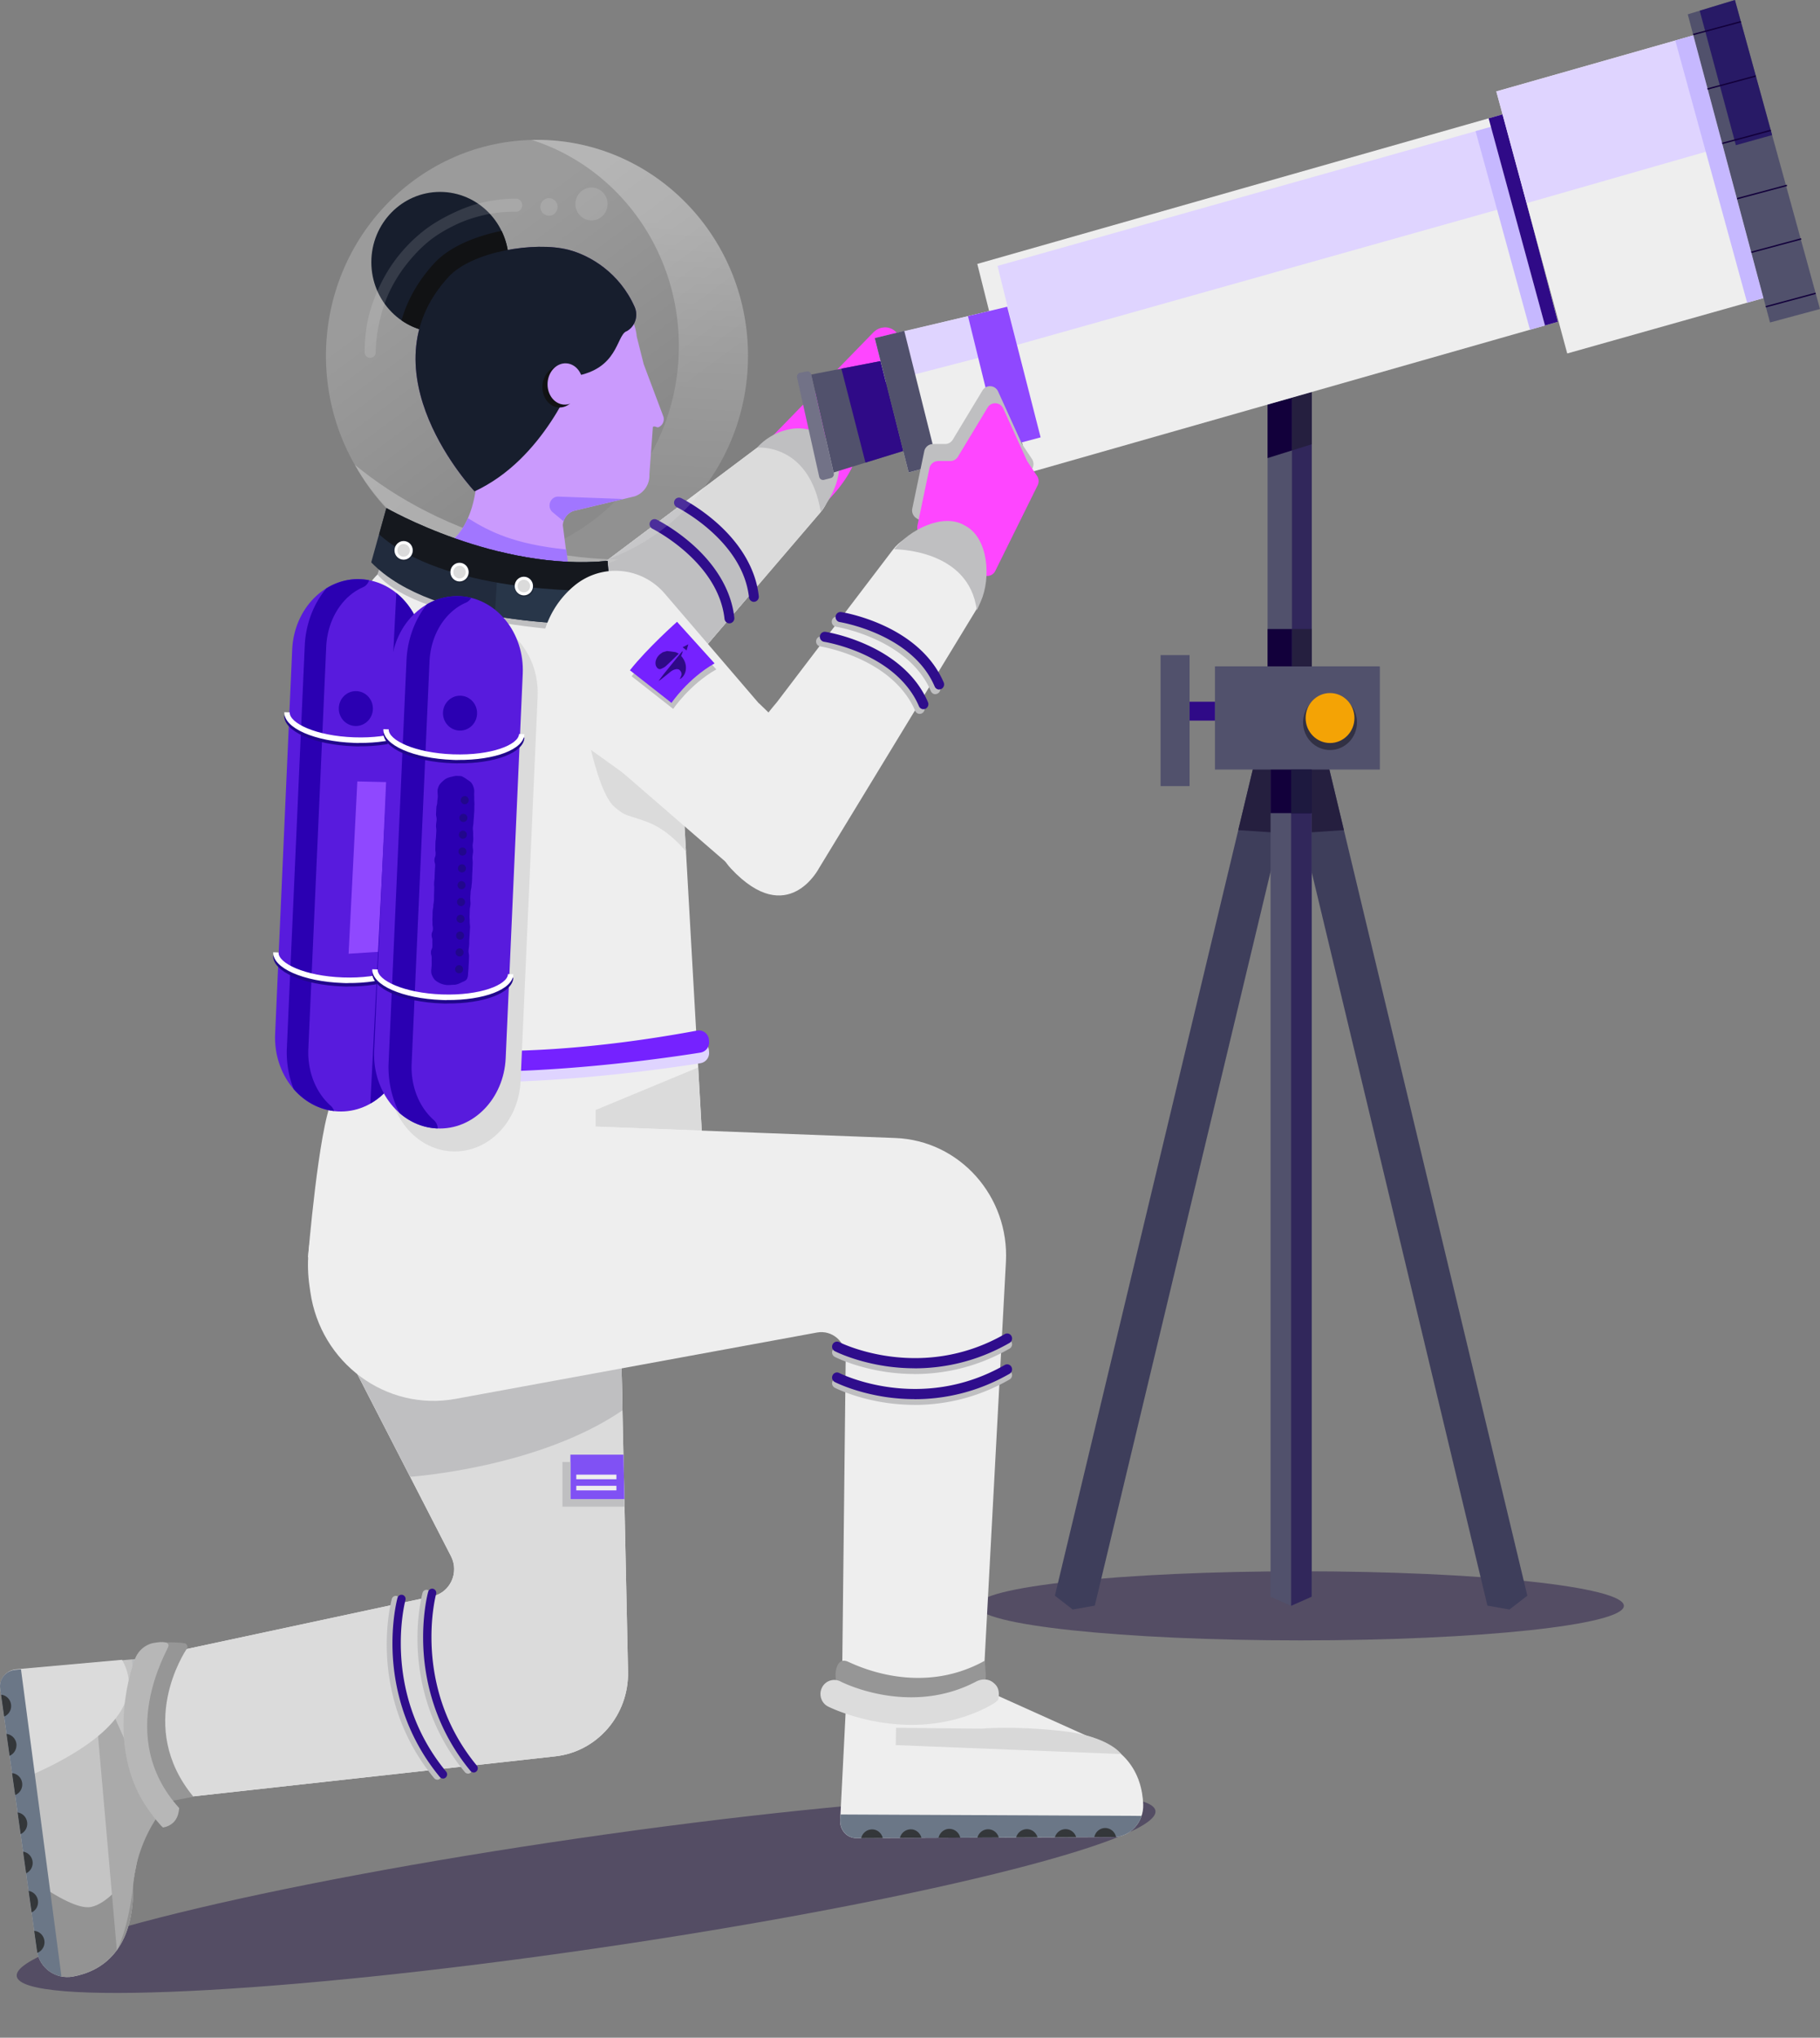 <svg xmlns="http://www.w3.org/2000/svg" width="252" height="282" fill="none">
  <rect width="100%" height="100%" fill="#808080" stroke="none"/>
  <path fill="#12003B" d="M2.319 273.489c-.586-4.218 34.234-12.762 77.772-19.083 43.539-6.321 79.308-8.027 79.893-3.809.586 4.218-34.234 12.762-77.772 19.083-43.539 6.322-79.308 8.027-79.893 3.809Z" opacity=".4"/>
  <path fill="#EEE" d="M85.35 202.964h-5.558v-.635h5.557v.635ZM94.708 112.986l2.844 50.233-54.904 10.787s1.472-17.913 3.342-21.738l3.955-68.31s.253-2.932 3.058-5.088l39.88 5.707 1.825 28.409Z"/>
  <path fill="#DBDBDB" d="m96.67 147.721-14.203 5.895v2.289l14.694.556-.49-8.74ZM81.83 103.783s1.404 6.264 3.19 7.831c1.785 1.568 1.816 1.043 4.798 2.219 2.981 1.176 5.166 4.029 5.166 4.029l-.276-4.868-12.877-9.211Z"/>
  <path fill="#DFD4FF" d="M46.641 144.375c4.967 1.497 21.033 5.056 49.876-.282.828-.157 1.602.462 1.648 1.317l.015.227a1.427 1.427 0 0 1-1.18 1.497c-6.431 1.027-36.04 5.331-51.233.149-.59-.204-.965-.799-.927-1.434v-.196c.061-.917.935-1.545 1.801-1.286v.008Z"/>
  <path fill="#7522FF" d="M46.641 142.908c4.967 1.497 21.033 5.056 49.876-.282.828-.157 1.602.462 1.648 1.317l.015.227a1.427 1.427 0 0 1-1.18 1.497c-6.431 1.027-36.04 5.331-51.233.149-.59-.203-.965-.799-.927-1.434v-.196c.061-.917.935-1.544 1.801-1.286v.008Z"/>
  <path fill="#EEE" d="m85.663 170.556 1.296 60.776c.13 5.989-4.247 11.085-10.072 11.728l-57.042 6.302-2.04-19.433 42.089-9.015c2.445-.525 3.717-3.292 2.552-5.55L44.894 181.24l40.77-10.677v-.007Z"/>
  <path fill="#DBDBDB" d="m85.663 170.556 1.296 60.776c.13 5.989-4.247 11.085-10.072 11.728l-57.042 6.302-2.04-19.433 42.089-9.015c2.445-.525 3.717-3.292 2.552-5.55L44.894 181.24l40.77-10.677v-.007Z"/>
  <path fill="#BFBFC1" d="m49.04 189.292 7.757 15.082s17.714-1.207 29.388-9.195l-.269-12.48-36.883 6.585.007.008Z"/>
  <path fill="#8051F4" d="M86.322 201.309H78.98v6.177h7.474l-.13-6.177Z"/>
  <path fill="#BFBFC1" d="M78.98 207.486v-5.158h-1.104v6.177h8.584l-.023-1.019H78.98Z"/>
  <path fill="#EEE" d="M85.35 204.711h-5.558v-.635h5.557v.635ZM85.35 206.255h-5.558v-.635h5.557v.635Z"/>
  <path fill="#BFBFC1" d="M64.807 245.451a.58.58 0 0 1-.437-.204c-4.936-5.974-6.262-12.394-6.515-16.729-.268-4.695.613-7.941.651-8.082a.57.57 0 0 1 .706-.4.587.587 0 0 1 .39.721c-.038.126-3.403 12.786 5.634 23.737.2.243.176.612-.069.823a.558.558 0 0 1-.368.142l.008-.008Z"/>
  <path fill="#BFBFC1" d="M60.553 246.289a.58.58 0 0 1-.437-.204c-4.936-5.974-6.262-12.394-6.515-16.729-.268-4.696.613-7.941.651-8.082a.57.57 0 0 1 .706-.4.587.587 0 0 1 .39.721c-.038.126-3.403 12.786 5.634 23.737.2.243.176.612-.069.823a.557.557 0 0 1-.368.141l.008-.007Z"/>
  <path fill="#2F0D8C" d="M65.589 245.293a.579.579 0 0 1-.437-.203c-4.937-5.974-6.263-12.394-6.516-16.729-.268-4.696.614-7.941.652-8.082a.57.57 0 0 1 .705-.4.587.587 0 0 1 .391.721c-.038.126-3.403 12.786 5.634 23.737.2.243.176.612-.07.823a.557.557 0 0 1-.367.141l.008-.008Z"/>
  <path fill="#2F0D8C" d="M61.343 246.132a.576.576 0 0 1-.437-.204c-4.937-5.973-6.263-12.393-6.516-16.728-.268-4.696.614-7.941.652-8.082a.57.57 0 0 1 .705-.4.587.587 0 0 1 .391.721c-.038.125-3.403 12.786 5.634 23.737.199.243.176.611-.07.823a.557.557 0 0 1-.367.141l.008-.008Z"/>
  <path fill="#C4C4C4" d="m20.872 229.403-18.803 1.686c-1.303.149-2.222 1.317-2.046 2.602l5.105 36.303c.33 2.36 2.598 3.975 4.974 3.544 3.817-.698 8.654-3.465 8.324-13.045l1.901-10.191 3.05-1.967-2.505-18.924v-.008Z"/>
  <path fill="#939393" d="m18.427 260.487.39-2.093c-1.885 2.539-4.484 5.487-6.6 5.55-2.061.062-5.725-2.289-8.553-4.367l1.464 10.411c.33 2.359 2.598 3.974 4.974 3.543 3.817-.698 8.654-3.465 8.325-13.044Z"/>
  <path fill="#AAA" d="m21.937 251.219-6.27-14.04-2.338.29 2.852 32.454s1.648-2.956 2.314-9.548c.545-5.347 3.434-9.149 3.434-9.149l.008-.007Z"/>
  <path fill="#6B7787" d="m18.265 229.638 2.607-.235 2.506 18.924-2.89.439-2.223-19.128Z" opacity=".13" style="mix-blend-mode:multiply"/>
  <path fill="#DBDBDB" d="m16.893 229.702-14.709 1.317a2.309 2.309 0 0 0-2.046 2.603l1.832 13.036c16.908-6.843 17.07-13.209 14.923-16.956Z"/>
  <path fill="#6B7787" d="m2.07 231.09.835-.078 5.603 42.511c-1.717-.337-3.127-1.709-3.38-3.527L.023 233.693c-.184-1.286.743-2.454 2.046-2.603Z"/>
  <path fill="#34373A" d="M.567 237.562c.567-.235.974-.8.974-1.466 0-.823-.614-1.497-1.396-1.568l.43 3.034H.567ZM2.284 241.529c0-.816-.605-1.482-1.38-1.568l.422 3.018c.56-.235.95-.8.95-1.458l.008.008ZM1.67 245.386l.43 3.033a1.57 1.57 0 0 0 .981-1.465c0-.824-.62-1.506-1.41-1.568ZM2.437 250.825l.422 2.995c.536-.243.912-.8.912-1.435 0-.799-.583-1.458-1.334-1.56ZM3.196 256.251l.422 2.995a1.57 1.57 0 0 0 .904-1.435c0-.792-.574-1.45-1.326-1.56ZM3.963 261.683l.421 2.979c.521-.251.882-.792.882-1.427 0-.784-.568-1.435-1.303-1.552ZM4.737 267.21l.39 2.775.047.267c.575-.228.989-.8.989-1.466 0-.831-.629-1.513-1.426-1.568v-.008Z"/>
  <path fill="#969696" d="M25.877 228.142c-.3.47-7.152 10.748.904 20.507l-4.292.831c-4.407-6.804-2.982-14.769-1.265-19.511.406-1.129.537-2.329 1.602-2.681.69-.008 1.978-.024 2.813.141 0 0 .514.282.245.713h-.007Z"/>
  <path fill="#B7B7B7" d="M23.325 227.805c-.077.572-7.49 12.511 1.486 22.412-.06.431-.107 2.273-2.207 2.689-.092.015-.544-.526-.544-.526-.552-.611-.89-1.073-1.341-1.693-5.113-6.922-3.84-16.117-2.047-21.056.46-1.262 1.571-2.171 2.89-2.304 0 0 1.885-.369 1.77.47l-.007.008Z"/>
  <path fill="#12003B" d="M180.08 227.014c-24.722 0-44.763-2.141-44.763-4.782s20.041-4.782 44.763-4.782c24.722 0 44.763 2.141 44.763 4.782s-20.041 4.782-44.763 4.782Z" opacity=".4"/>
  <path fill="#EEE" d="m62.868 155.161 61.105 2.328c8.899.337 15.797 8.074 15.307 17.167l-3.243 60.581h-19.469l.529-47.387c.023-2.172-1.885-3.826-3.978-3.442l-50.036 9.18c-9.59 1.756-18.695-4.939-20.113-14.792l-.115-.8c-1.778-12.331 7.826-23.29 20.005-22.828l.008-.007Z"/>
  <path fill="#BFBFC1" d="M126.625 190.147c-1.334 0-2.552-.102-3.626-.243-4.422-.604-7.297-2.062-7.412-2.125a.7.7 0 0 1-.298-.941.67.67 0 0 1 .919-.305c.108.055 11.168 5.605 22.911-1.113a.67.67 0 0 1 .927.266.704.704 0 0 1-.26.949c-4.776 2.736-9.413 3.519-13.161 3.519v-.007Z"/>
  <path fill="#BFBFC1" d="M126.625 194.419c-1.334 0-2.552-.102-3.626-.243-4.422-.604-7.297-2.062-7.412-2.124a.7.7 0 0 1-.298-.941.67.67 0 0 1 .919-.306c.108.055 11.168 5.605 22.911-1.113a.672.672 0 0 1 .927.267.703.703 0 0 1-.26.948c-4.776 2.736-9.413 3.52-13.161 3.52v-.008Z"/>
  <path fill="#2F0D8C" d="M126.625 189.356c-1.334 0-2.552-.102-3.626-.243-4.422-.604-7.297-2.062-7.412-2.125a.7.7 0 0 1-.298-.941.67.67 0 0 1 .919-.305c.108.055 11.168 5.605 22.911-1.113a.67.67 0 0 1 .927.266.704.704 0 0 1-.26.949c-4.776 2.736-9.413 3.519-13.161 3.519v-.007Z"/>
  <path fill="#2F0D8C" d="M126.625 193.627c-1.334 0-2.552-.102-3.626-.243-4.422-.604-7.297-2.062-7.412-2.124a.7.7 0 0 1-.298-.941.67.67 0 0 1 .919-.306c.108.055 11.168 5.605 22.911-1.113a.672.672 0 0 1 .927.267.703.703 0 0 1-.26.948c-4.776 2.736-9.413 3.52-13.161 3.52v-.008Z"/>
  <path fill="#EEE" d="m157.607 246.254-1.901-2.446a9.922 9.922 0 0 0-3.158-2.657l-14.495-6.522-4.89 1.544 1.832 7.706 22.619 2.375h-.007Z"/>
  <path fill="#EEE" d="m117.297 232.802-.966 19.159c-.038 1.332.966 2.422 2.223 2.414l35.642-.149c2.314-.008 4.185-2.069 4.093-4.515-.154-3.943-2.146-9.188-11.413-10.175l-10.977-.306-.046-6.35-18.564-.078h.008Z"/>
  <path fill="#D8D8D8" d="m135.907 239.23-11.842-.117-.039 2.391 31.212 1.238s-1.648-2.485-8.355-3.206c-6.707-.721-10.976-.306-10.976-.306Z"/>
  <path fill="#969696" d="m117.159 235.451.138-2.649 18.556.078.023 2.963-18.717-.392Z"/>
  <path fill="#6B7787" d="m116.331 251.96.046-.855 41.689.196c-.559 1.686-2.077 2.917-3.863 2.924l-35.642.149c-1.257 0-2.261-1.081-2.222-2.414h-.008Z"/>
  <path fill="#34373A" d="M122.233 254.369c-.146-.611-.636-1.097-1.28-1.184a1.54 1.54 0 0 0-1.709 1.2l2.989-.016ZM126.311 253.176a1.55 1.55 0 0 0-1.71 1.176l2.982-.016a1.568 1.568 0 0 0-1.28-1.168l.008.008ZM129.96 254.328l2.997-.016a1.554 1.554 0 0 0-1.288-1.199c-.797-.118-1.541.423-1.717 1.215h.008ZM135.332 254.305l2.959-.015a1.536 1.536 0 0 0-1.265-1.121c-.774-.11-1.487.384-1.694 1.136ZM140.698 254.281l2.959-.016a1.55 1.55 0 0 0-1.265-1.113c-.766-.11-1.487.384-1.694 1.129ZM146.063 254.257l2.944-.015a1.536 1.536 0 0 0-1.257-1.09c-.759-.11-1.472.376-1.687 1.105ZM151.521 254.234l2.744-.016c.092 0 .176 0 .26-.015a1.551 1.551 0 0 0-1.287-1.208c-.805-.117-1.549.432-1.717 1.231v.008Z"/>
  <path fill="#969696" d="M117.343 229.932c.766.306 9.796 5.025 19.017-.11.099 2.015.36 2.399-.276 3.434-.468.752-1.863 1.615-2.622 1.866-8.14 2.218-15.552-.69-17.391-1.513a4.83 4.83 0 0 1-.376-2.046s.115-2.242 1.648-1.631Z"/>
  <path fill="#DCDCDC" d="M138.222 235.231c.276-1.419-.199-2.006-.774-2.438-.667-.501-1.571-.462-2.3-.078-9.098 4.782-18.319.22-18.786-.024a1.89 1.89 0 0 0-2.553.863c-.475.956-.099 2.132.843 2.61.131.071 10.846 5.441 21.524.345.674-.321.827-.415 1.502-.823 0 0 .337-.212.544-.462v.007Z"/>
  <path fill="#FE46FF" d="M122.378 45.326s-.061 0-.099.008c-.514.047-.997.305-1.357.674l-15.736 16.164s1.31 7.91 8.876 7.628c0 0 3.687-3.316 4.491-6.758l3.166-5.612a1.262 1.262 0 0 0-.1-1.623 1.191 1.191 0 0 0-1.732.015l-.49.526a14.493 14.493 0 0 1 2.989-5.15l1.755-1.937c1.395-1.528.276-4.092-1.763-3.95v.015Z"/>
  <path fill="#EEE" d="m96.394 91.005 17.254-20.154c1.985-2.415 1.732-6.005-.575-8.09l-1.027-.933a5.182 5.182 0 0 0-6.691-.259l-25.24 18.94 16.287 10.496h-.008Z"/>
  <path fill="#DBDBDB" d="m96.394 91.005 17.254-20.154c1.985-2.415 1.732-6.005-.575-8.09l-1.027-.933a5.182 5.182 0 0 0-6.691-.259l-25.24 18.94 16.287 10.496h-.008Z"/>
  <path fill="#BFBFC1" d="M104.834 61.944s7.205-.706 8.814 8.897l.307-.438c1.809-2.58 3.725-6.609.406-9.698l-.314-.25c-3.212-2.446-7.366-.643-9.213 1.489ZM94.348 69.814s8.155 3.465 9.611 12.347l-7.573 8.843L80.1 80.507 94.34 69.822l.008-.008Z"/>
  <path fill="#2F0D8C" d="M101.001 86.27a.699.699 0 0 1-.682-.62c-.866-7.902-9.896-12.433-9.988-12.48a.712.712 0 0 1-.321-.933.682.682 0 0 1 .912-.33c.1.048 2.475 1.232 4.997 3.474 3.373 3.01 5.366 6.506 5.757 10.104a.706.706 0 0 1-.606.776h-.077l.008.008ZM104.389 83.292a.699.699 0 0 1-.682-.62c-.866-7.901-9.896-12.432-9.988-12.48a.712.712 0 0 1-.322-.932.682.682 0 0 1 .912-.33c.1.047 2.476 1.231 4.998 3.473 3.372 3.01 5.365 6.507 5.756 10.105a.705.705 0 0 1-.605.776h-.077l.008.008Z"/>
  <path fill="url(#a)" d="M74.35 79.12c-16.137 0-29.218-13.379-29.218-29.883 0-16.504 13.081-29.883 29.218-29.883s29.219 13.38 29.219 29.883c0 16.504-13.082 29.883-29.219 29.883Z" opacity=".21"/>
  <path fill="url(#b)" d="M74.35 19.355c-.245 0-.483 0-.728.007 11.796 3.74 20.373 15.099 20.373 28.535 0 16.352-12.716 29.632-28.475 29.836a28.593 28.593 0 0 0 8.83 1.387c16.135 0 29.219-13.381 29.219-29.883 0-16.501-13.084-29.883-29.219-29.883Z" opacity=".3"/>
  <path fill="#CECECE" d="M71.353 75.436c-8.677-2.273-16.288-6.216-22.213-11.108 5.005 9.101 14.54 15.255 25.486 15.255 3.855 0 7.527-.76 10.9-2.148-4.577-.086-9.352-.737-14.173-1.999Z" opacity=".5"/>
  <path fill="#CA9AFD" d="m88.162 46.565.966 3.834 2.736 7.282a1.219 1.219 0 0 1-.636 1.42c-.291.14-.475-.197-.828-.032l-.483 6.561c.077 1.38-.766 2.642-2.061 3.065l-8.416 2.007a2.214 2.214 0 0 0-1.51 1.999l1.663 13.013s-12.57 2.932-19.362-5.715a2.78 2.78 0 0 1 .943-4.21c2.184-1.105 4.76-3.927 4.96-11.1 0 0-5.85-19.292 2.375-21.377 0 0 8.31-4.178 14.617-2.736 2.767.635 4.753 3.112 5.036 5.99Z"/>
  <path fill="#A176FF" d="M64.792 71.704c-.966 2.195-2.3 3.387-3.526 4.03-1.579.83-2.115 2.9-.996 4.303 6.798 8.584 19.323 5.668 19.323 5.668l-1.18-9.658c-7.282-.745-10.67-2.493-13.629-4.343h.008Z"/>
  <path fill="#603B95" d="M86.706 45.85c-1.388.713-4.178 1.497-10.133 2.5 0 0-1.257 15.263-10.87 19.645 0 0-15.666-16.564-3.602-29.663 3.258-3.543 11.942-4.939 16.564-3.77 3.058.776 7.12 3.206 9.206 7.91.56 1.261.053 2.774-1.158 3.393l-.007-.015Z"/>
  <path fill="#171E2D" d="M60.929 46.015c-5.254 0-9.513-4.355-9.513-9.728 0-5.373 4.26-9.728 9.513-9.728s9.512 4.355 9.512 9.728c0 5.373-4.259 9.728-9.512 9.728Z"/>
  <path fill="#111214" d="M60.308 45.992a9.332 9.332 0 0 1-4.714-1.662c.782-2.704 2.215-5.377 4.538-7.902 2.069-2.25 5.633-3.731 9.312-4.476a9.817 9.817 0 0 1 .981 4.962c-.344 5.362-4.867 9.423-10.11 9.078h-.007Z"/>
  <path fill="#171E2D" d="M86.706 45.85c-1.388.714-1.135 5.198-7.083 6.201 0 0-4.3 11.563-13.92 15.938 0 0-15.666-16.565-3.602-29.664 3.258-3.543 11.942-4.938 16.564-3.77 3.058.776 7.12 3.206 9.206 7.91.56 1.261.053 2.774-1.158 3.394l-.007-.008Z"/>
  <path fill="#A176FF" d="m77.332 68.725 8.975.33-6.868 1.638a2.17 2.17 0 0 0-1.402 1.45l-1.503-1.246c-.889-.737-.345-2.21.797-2.172Z"/>
  <path fill="#111214" d="M77.357 56.385c-1.343-.09-2.35-1.441-2.25-3.018.101-1.577 1.272-2.782 2.615-2.693 1.343.09 2.35 1.441 2.25 3.018-.101 1.577-1.272 2.782-2.615 2.693Z"/>
  <path fill="#CA9AFD" d="M78.07 55.994c-1.343-.09-2.35-1.44-2.25-3.018.102-1.577 1.272-2.782 2.615-2.692 1.344.09 2.351 1.44 2.25 3.017-.1 1.577-1.271 2.783-2.615 2.693Z"/>
  <path fill="#BFBFC1" d="m52.26 79.512 2.353-7.204s14.141 8.019 29.425 6.498l.292 7.541c.015.212 1.387 1.098 1.18 1.114-3.258.235-27.011-.745-33.243-7.95h-.007Z"/>
  <path fill="#212B3D" d="m51.401 77.819 2.093-7.51s15.337 8.826 30.613 7.314l.69 8.348c.016.212-.138.4-.352.4-3.105.102-24.367.431-33.051-8.552h.007Z"/>
  <path fill="#283649" d="M84.115 77.623c-5.212.517-10.432-.173-15.046-1.302-.177 2.728-.391 6.083-.568 8.929 7.382 1.293 14.288 1.176 15.959 1.121.207 0 .368-.188.353-.4l-.69-8.348h-.008Z"/>
  <path fill="#15181E" d="m53.501 70.316-1.011 3.63c8.86 7.98 28.145 7.91 31.97 7.808l-.337-4.132c-15.284 1.513-30.614-7.313-30.614-7.313l-.008.007Z"/>
  <path fill="#171E2D" d="M63.59 80.65c-.739-.049-1.298-.723-1.248-1.505.05-.782.69-1.376 1.43-1.326.739.05 1.297.723 1.247 1.505-.05.782-.69 1.376-1.429 1.326Z" opacity=".58" style="mix-blend-mode:multiply"/>
  <path fill="#fff" d="M63.627 80.469c-.699 0-1.265-.58-1.265-1.294 0-.714.566-1.293 1.265-1.293.698 0 1.265.579 1.265 1.293 0 .715-.567 1.294-1.265 1.294Z"/>
  <path fill="#DBDBDB" d="M63.627 80.053a.868.868 0 0 1-.859-.878c0-.485.385-.878.859-.878s.858.393.858.878a.868.868 0 0 1-.858.878Z"/>
  <path fill="#171E2D" d="M72.508 82.589c-.74-.05-1.298-.724-1.248-1.505.05-.782.69-1.376 1.429-1.327.74.05 1.298.724 1.248 1.505-.05.782-.69 1.376-1.43 1.327Z" opacity=".58" style="mix-blend-mode:multiply"/>
  <path fill="#fff" d="M72.533 82.397c-.698 0-1.265-.579-1.265-1.293s.567-1.293 1.265-1.293c.699 0 1.265.579 1.265 1.293s-.566 1.293-1.265 1.293Z"/>
  <path fill="#DBDBDB" d="M72.533 81.983a.868.868 0 0 1-.858-.879c0-.484.384-.877.858-.877s.859.393.859.877a.868.868 0 0 1-.859.879Z"/>
  <path fill="#171E2D" d="M82.066 83.1c-.739-.05-1.297-.724-1.248-1.506.05-.782.69-1.375 1.43-1.326.739.05 1.297.723 1.247 1.505-.05.782-.69 1.376-1.429 1.327Z" opacity=".58" style="mix-blend-mode:multiply"/>
  <path fill="#fff" d="M82.107 82.913c-.699 0-1.265-.579-1.265-1.293 0-.715.566-1.294 1.265-1.294.698 0 1.265.58 1.265 1.294 0 .714-.567 1.293-1.265 1.293Z"/>
  <path fill="#DBDBDB" d="M82.107 82.498a.868.868 0 0 1-.859-.878c0-.485.385-.878.859-.878s.858.393.858.878a.868.868 0 0 1-.858.878Z"/>
  <path fill="#171E2D" d="M55.85 77.648c-.74-.049-1.298-.723-1.248-1.505.05-.782.69-1.376 1.43-1.326.738.05 1.297.723 1.247 1.505-.05.782-.69 1.376-1.429 1.326Z" opacity=".58" style="mix-blend-mode:multiply"/>
  <path fill="#fff" d="M55.885 77.46c-.698 0-1.264-.58-1.264-1.293 0-.715.566-1.294 1.264-1.294.699 0 1.265.58 1.265 1.293 0 .715-.566 1.294-1.265 1.294Z"/>
  <path fill="#DBDBDB" d="M55.885 77.044a.868.868 0 0 1-.858-.878c0-.485.384-.878.858-.878s.859.393.859.878a.868.868 0 0 1-.859.878Z"/>
  <path fill="#581BDD" d="M46.748 153.809c5.029.275 9.313-4.092 9.559-9.744l2.36-53.172c.253-5.653-3.625-10.458-8.653-10.732-5.028-.275-9.313 4.092-9.558 9.744l-2.361 53.172c-.253 5.653 3.625 10.458 8.654 10.732Z"/>
  <path fill="#2B00B2" d="M50.014 80.16c-1.748-.094-3.396.377-4.822 1.262-1.763 2.101-2.859 4.9-2.997 7.941l-2.475 55.65a13.848 13.848 0 0 0 .935 5.692c1.44 1.669 3.395 2.79 5.595 3.049a1.529 1.529 0 0 0-.452-.721c-2.085-1.835-3.242-4.774-3.104-7.879l2.475-55.65c.169-3.73 2.17-6.969 5.098-8.238a1.5 1.5 0 0 0 .835-.965 8.43 8.43 0 0 0-1.088-.14Z"/>
  <path fill="#21078C" d="M49.676 103.293c-.222 0-.452 0-.682-.016-5.472-.196-9.703-2.062-9.635-4.249l.744.024c-.054 1.481 3.595 3.269 8.914 3.457 5.297.188 9.075-1.333 9.13-2.814l.743.023c-.07 2.093-4.07 3.614-9.221 3.567l.007.008Z"/>
  <path fill="#fff" d="M49.684 102.822c-.222 0-.452 0-.682-.016-5.473-.196-9.704-2.061-9.635-4.248l.744.023c-.054 1.482 3.595 3.269 8.914 3.457 5.297.188 9.075-1.332 9.129-2.814l.743.023c-.069 2.094-4.07 3.614-9.22 3.567l.007.008Z"/>
  <path fill="#21078C" d="M48.144 136.53c-.223 0-.453 0-.682-.016-5.473-.196-9.704-2.061-9.635-4.248l.743.023c-.053 1.482 3.595 3.269 8.914 3.457 5.297.188 9.076-1.332 9.13-2.814l.743.023c-.07 2.094-4.07 3.614-9.22 3.567l.007.008Z"/>
  <path fill="#fff" d="M48.144 136.053c-.223 0-.453 0-.682-.016-5.473-.196-9.704-2.062-9.635-4.249l.743.024c-.053 1.481 3.595 3.269 8.914 3.457 5.297.188 9.076-1.333 9.13-2.815l.743.024c-.07 2.093-4.07 3.614-9.22 3.567l.007.008Z"/>
  <path fill="#2B00B2" d="M49.27 100.472c-1.303 0-2.36-1.08-2.36-2.414s1.057-2.414 2.36-2.414c1.304 0 2.361 1.08 2.361 2.414 0 1.333-1.057 2.414-2.36 2.414Z"/>
  <path fill="#8F48FF" d="m56.836 131.438-8.57.548 1.211-23.846 8.31.203-.951 23.095Z"/>
  <path fill="#2B00B2" d="M54.873 82.066 51.28 152.72c2.843-1.607 4.86-4.836 5.028-8.662l2.36-53.173c.162-3.606-1.364-6.867-3.794-8.819Z"/>
  <path fill="#DBDBDB" d="M62.523 159.337c5.028.274 9.313-4.092 9.558-9.744l2.36-53.173c.254-5.652-3.625-10.458-8.653-10.732-5.028-.274-9.313 4.092-9.558 9.744l-2.36 53.173c-.254 5.652 3.625 10.457 8.653 10.732Z"/>
  <path fill="#581BDD" d="M60.46 156.162c5.03.274 9.314-4.092 9.559-9.744l2.36-53.173c.254-5.652-3.625-10.457-8.653-10.732-5.028-.274-9.313 4.092-9.558 9.744l-2.36 53.173c-.254 5.652 3.625 10.457 8.653 10.732Z"/>
  <path fill="#2B00B2" d="M63.718 82.513a8.315 8.315 0 0 0-4.599 1.113c-1.67 2.093-2.705 4.829-2.836 7.784l-2.475 55.658c-.108 2.477.429 4.884 1.494 6.945 1.426 1.255 3.204 2.039 5.151 2.148h.161a1.661 1.661 0 0 0-.552-1.16c-2.054-1.811-3.204-4.719-3.066-7.792l2.476-55.658c.161-3.692 2.139-6.89 5.028-8.145.33-.14.583-.384.751-.674a8.32 8.32 0 0 0-1.533-.235v.016Z"/>
  <path fill="#21078C" d="M63.397 105.646c-.223 0-.453 0-.683-.015-5.472-.196-9.703-2.062-9.634-4.249l.743.023c-.053 1.482 3.595 3.269 8.914 3.457 5.297.189 9.076-1.332 9.13-2.814l.743.024c-.07 2.093-4.07 3.614-9.221 3.566l.008.008Z"/>
  <path fill="#fff" d="M63.397 105.176c-.223 0-.453 0-.683-.016-5.472-.196-9.703-2.062-9.634-4.249l.743.024c-.053 1.481 3.595 3.269 8.914 3.457 5.297.188 9.076-1.333 9.13-2.815l.743.024c-.07 2.093-4.07 3.614-9.221 3.567l.008.008Z"/>
  <path fill="#21078C" d="M61.856 138.883c-.223 0-.453 0-.683-.016-5.472-.196-9.703-2.062-9.634-4.249l.743.024c-.053 1.481 3.595 3.269 8.914 3.457 5.297.188 9.076-1.333 9.13-2.815l.743.024c-.07 2.093-4.07 3.614-9.221 3.567l.008.008Z"/>
  <path fill="#fff" d="M61.863 138.404c-.222 0-.452 0-.682-.016-5.472-.196-9.703-2.061-9.634-4.248l.743.023c-.054 1.482 3.595 3.269 8.914 3.457 5.297.188 9.075-1.332 9.13-2.814l.743.023c-.07 2.094-4.07 3.614-9.221 3.567l.007.008Z"/>
  <path fill="#2B00B2" d="M59.71 134.157c-.008.275-.008.533.092.776s.23.486.422.682c.184.181.421.314.667.439.23.11.483.188.75.236.254.047.514.039.782.015.269-.023.522 0 .767-.063.26-.054.498-.18.713-.282.245-.117.529-.204.682-.392.153-.188.215-.486.222-.768.008-.266.054-.541.062-.807.007-.267.03-.541.046-.808.015-.266.015-.541.03-.807.016-.267-.084-.541-.069-.815.016-.275.07-.541.085-.808.015-.266.007-.541.023-.807.015-.267.046-.541.053-.808.008-.266.039-.541.046-.807.008-.267-.053-.541-.046-.815.008-.275-.03-.541-.015-.808.015-.266.015-.541.023-.807.008-.267.092-.533.1-.808.007-.274-.039-.541-.031-.807.007-.267.038-.541.046-.808.008-.266.107-.533.123-.807.015-.274.069-.533.076-.807.008-.275.008-.541.023-.808.015-.266.03-.541.038-.807.008-.267.023-.541.031-.808.008-.266-.046-.541-.038-.807.008-.267.084-.533.092-.808.008-.274-.07-.541-.061-.807.007-.267.076-.533.084-.807.007-.275-.023-.541-.016-.808.008-.266-.046-.541-.038-.807.008-.267.077-.533.084-.808.008-.274.054-.533.062-.807.007-.275.046-.533.053-.8.008-.266 0-.541.016-.807.015-.267-.03-.533-.023-.8.008-.266-.023-.533-.008-.799.016-.267.015-.502-.061-.745-.077-.243-.169-.486-.322-.682-.146-.188-.376-.322-.583-.463-.191-.133-.398-.29-.636-.384-.015 0-.023-.047-.046-.047-.245-.086-.513-.062-.751-.078s-.49.07-.728.117a2.787 2.787 0 0 0-.698.228c-.222.11-.406.274-.582.439-.176.164-.36.337-.468.564-.107.227-.191.455-.199.721-.015.4.046.4.03.8-.015.4-.06.4-.076.792-.015.392-.107.392-.123.791-.015.4-.023.4-.038.792s.092.4.077.8c-.016.4-.062.392-.077.792-.015.399.054.399.038.799-.015.4-.03.4-.046.8-.015.4-.061.4-.076.799-.016.4 0 .4-.016.8-.015.4.054.4.039.799-.016.4-.146.392-.161.792-.016.4.115.408.1.8-.016.392-.031.4-.047.799-.015.4-.023.4-.03.8-.008.4-.054.4-.07.8-.015.399.031.399.016.799s-.008.4-.023.792 0 .4-.015.792c-.016.392-.077.392-.092.791-.016.4-.077.4-.092.8-.016.4 0 .4-.023.8-.023.399.007.399 0 .799-.008.4.076.4.061.8s-.169.392-.176.792c-.008.399.115.407.1.807-.016.4.015.4 0 .8-.016.399-.177.392-.192.791-.015.4.107.408.1.808-.008.4 0 .4 0 .799 0 .4-.031.408-.047.808l-.015-.024Z"/>
  <path fill="#21078C" d="M64.347 111.299a.559.559 0 0 1-.551-.565c0-.311.247-.564.551-.564.305 0 .552.253.552.564a.559.559 0 0 1-.552.565ZM64.163 113.753a.559.559 0 0 1-.551-.565c0-.311.247-.564.551-.564.305 0 .552.253.552.564a.559.559 0 0 1-.552.565ZM64.095 116.081a.558.558 0 0 1-.552-.564c0-.312.247-.565.552-.565.304 0 .552.253.552.565a.558.558 0 0 1-.552.564ZM64.033 118.409a.558.558 0 0 1-.552-.564c0-.312.247-.565.552-.565.305 0 .552.253.552.565a.558.558 0 0 1-.552.564ZM63.964 120.737a.558.558 0 0 1-.552-.564c0-.312.247-.565.552-.565.305 0 .552.253.552.565a.558.558 0 0 1-.552.564ZM63.903 123.066a.558.558 0 0 1-.552-.564c0-.312.247-.564.552-.564.304 0 .552.252.552.564a.558.558 0 0 1-.552.564ZM63.834 125.394a.558.558 0 0 1-.552-.564c0-.312.247-.564.552-.564.305 0 .552.252.552.564a.558.558 0 0 1-.552.564ZM63.765 127.723a.559.559 0 0 1-.552-.565c0-.312.247-.564.552-.564.305 0 .552.252.552.564a.559.559 0 0 1-.552.565ZM63.703 130.042a.558.558 0 0 1-.551-.564c0-.312.247-.565.551-.565.305 0 .552.253.552.565a.558.558 0 0 1-.551.564ZM63.635 132.371a.558.558 0 0 1-.552-.564c0-.312.247-.565.552-.565.305 0 .551.253.551.565a.558.558 0 0 1-.551.564ZM63.566 134.699a.558.558 0 0 1-.552-.564c0-.312.247-.565.552-.565.305 0 .552.253.552.565a.558.558 0 0 1-.552.564Z"/>
  <path fill="#2B00B2" d="M63.696 101.108c-1.304 0-2.361-1.081-2.361-2.414 0-1.334 1.057-2.415 2.36-2.415 1.305 0 2.362 1.081 2.362 2.415 0 1.333-1.057 2.414-2.361 2.414Z"/>
  <path fill="#3E3E5B" d="m151.589 222.2-3.058.541-2.468-1.913 28.046-117.03 5.526 1.364L151.589 222.2Z"/>
  <path fill="#251F3F" d="m171.449 114.882 5.764.384 2.422-10.104-5.526-1.364-2.66 11.084Z"/>
  <path fill="#3E3E5B" d="m205.949 222.2 3.051.541 2.476-1.913-28.054-117.03-5.526 1.364L205.949 222.2Z"/>
  <path fill="#251F3F" d="m186.082 114.882-5.764.384-2.423-10.104 5.527-1.364 2.66 11.084Z"/>
  <path fill="#51516C" d="m181.613 220.97-2.844 1.262-2.844-1.262V106.511h5.688V220.97Z"/>
  <path fill="#31275B" d="M178.769 106.511v115.721l2.844-1.262V106.511h-2.844Z"/>
  <path fill="#51516C" d="M181.613 92.407h-6.102V55.963l6.102-1.694v38.138Z"/>
  <path fill="#12003B" d="m175.511 63.394 6.102-1.913V54.27l-6.102 1.694v7.431ZM175.511 87.054h6.102v5.354h-6.102v-5.354Z"/>
  <path fill="#51516C" d="M191.056 106.502h-22.834V92.219h22.834v14.283ZM164.712 108.793h-4.017V90.661h4.017v18.132Z"/>
  <path fill="#2F0A87" d="M168.222 99.723h-3.51v-2.61h3.51v2.61Z"/>
  <path fill="#323144" d="M184.158 103.797c-2.062 0-3.733-1.709-3.733-3.817 0-2.109 1.671-3.818 3.733-3.818 2.061 0 3.733 1.71 3.733 3.818s-1.672 3.817-3.733 3.817Z"/>
  <path fill="#F4A305" d="M184.158 102.826c-1.867 0-3.38-1.548-3.38-3.457 0-1.91 1.513-3.457 3.38-3.457s3.38 1.548 3.38 3.457c0 1.909-1.513 3.457-3.38 3.457Z"/>
  <path fill="#12003B" d="M175.925 106.511h5.688v6.02h-5.688v-6.02Z"/>
  <path fill="#1D193F" d="M178.769 106.511h2.844v6.02h-2.844v-6.02Z"/>
  <path fill="#31275B" d="M178.884 55.03v37.197h2.737V54.269l-2.737.76Z"/>
  <path fill="#251F3F" d="M178.892 87.054h2.729v5.174h-2.729v-5.174ZM181.621 61.481V54.27l-2.737.76v7.307l2.737-.855Z"/>
  <path fill="#EEE" d="m135.317 36.523 7.243 28.863 73.139-20.852-7.543-28.738-72.839 20.727ZM121.16 46.83l4.653 18.555 15.697-4.178-4.56-18.155-15.79 3.778Z"/>
  <path fill="#51516C" d="m112.314 51.833 9.628-1.866 3.127 12.44-9.65 2.98-3.105-13.554Z"/>
  <path fill="#727287" d="m110.781 51.59.905-.187a.532.532 0 0 1 .628.415l3.128 13.68a.553.553 0 0 1-.391.658l-.958.25a.54.54 0 0 1-.66-.407l-3.073-13.75a.556.556 0 0 1 .421-.666v.008Z"/>
  <path fill="#DFD4FF" d="m140.813 47.733 68.355-19.229-2.721-10.951-68.325 19.245 2.691 10.935Z"/>
  <path fill="#C6B8FF" d="m211.843 45.64-7.534-27.492 2.138-.595 7.473 27.491-2.077.596Z"/>
  <path fill="#2F0A87" d="m215.699 44.534-1.779.51-7.802-28.668 2.038-.58 7.543 28.738ZM116.499 51.017l3.335 13.005 5.235-1.615-3.127-12.44-5.443 1.05Z"/>
  <path fill="#EEE" d="m234.478 4.893-27.295 7.76 9.819 36.264 27.18-7.667-9.704-36.357Z"/>
  <path fill="#DFD4FF" d="m211.391 28.112 27.203-7.8-4.116-15.42-27.295 7.761 4.208 15.46Z"/>
  <path fill="#C6B8FF" d="m241.913 41.893-9.949-36.287 2.514-.713 9.704 36.357-2.269.643Z"/>
  <path fill="#51516C" d="m233.688 1.983 11.391 42.645L252 42.762 240.219 0l-6.531 1.983Z"/>
  <path fill="#281A66" d="m240.349 20.092 5.021-1.396L240.219 0l-4.875 1.482 5.005 18.61Z"/>
  <path fill="#DFD4FF" d="m122.647 52.852 18.211-4.72-1.441-5.644-18.303 4.296 1.533 6.068Z"/>
  <path stroke="#12003B" stroke-miterlimit="10" stroke-width=".189" d="m244.496 42.45 6.906-1.858M242.495 34.916l6.906-1.857M240.518 27.5l6.906-1.85M238.464 19.848l6.722-1.803M236.425 12.316l6.691-1.796M234.44 4.781l6.607-1.779"/>
  <path fill="#8F48FF" d="m139.456 42.45-5.427 1.3 4.492 18.258 5.564-1.482-4.629-18.077Z"/>
  <path fill="#51516C" d="m125.207 45.796 4.637 18.516-4.032 1.074-4.698-18.602 4.093-.988Z"/>
  <path fill="#EEE" d="M105.11 97.361a2.341 2.341 0 0 1-.192-.203L92.079 82.193c-3.227-3.802-8.83-4.28-12.624-1.082-6.086 5.135-6.147 14.643-.123 19.856l24.873 21.534c.544.471 1.226.73 1.939.706 1.579-.047 4.392-.925 7.435-5.589 4.76-7.306-1.287-13.335-1.287-13.335l-7.175-6.93-.007.008Z"/>
  <path fill="#BFBFC1" d="M93.98 86.88s-4.109 3.646-6.523 6.711l5.756 4.516s2.262-3.364 5.964-5.472L93.98 86.88Z"/>
  <path fill="#7522FF" d="M93.742 86.05s-4.108 3.645-6.523 6.71l5.757 4.515s2.26-3.363 5.963-5.471l-5.197-5.754Z"/>
  <path fill="#2F0A87" d="M92.338 90.093c.387.048.772.078 1.158.15.154.027.302.135.493.22-.112.108-.192.18-.264.255-.503.49-.998.981-1.52 1.454-.188.173-.435.295-.673.396-.276.11-.529-.06-.67-.34-.312-.635.124-1.46.648-1.783.089-.051.166-.116.25-.178.195-.055.381-.112.575-.167l.003-.007ZM91.199 94.212c.236-.312.465-.627.709-.936.741-.93 1.495-1.846 2.244-2.772.1-.123.206-.235.306-.357l.082.036c-.076.192-.154.39-.225.593 1.058 1.167.745 2.736-.203 3.217.077-.174.18-.346.237-.537.079-.265-.025-.51-.226-.708-.19-.184-.415-.167-.646-.11-.473.115-.784.46-1.137.737-.291.23-.578.47-.876.696-.076.058-.17.1-.258.144l-.007-.003ZM95.067 90.016c-.184-.148-.38-.31-.551-.445.237-.119.486-.248.79-.405-.09.318-.164.592-.239.85ZM91.197 94.29s-.021.032-.036.05l-.02-.009c.011-.01.034-.026.046-.037l.01-.004Z"/>
  <path fill="#BFBFC1" d="M129.177 61.444h1.694c.429 0 .828-.228 1.05-.596l4.109-6.804c.513-.855 1.755-.777 2.169.133l3.265 7.18c.031.063.062.126.1.18l1.318 1.976c.253.376.284.87.085 1.278l-5.872 11.86a1.22 1.22 0 0 1-1.755.502l-8.47-5.448a1.282 1.282 0 0 1-.552-1.333l1.656-7.925c.123-.58.621-.996 1.203-.996v-.007Z" style="mix-blend-mode:multiply"/>
  <path fill="#FE46FF" d="M129.89 63.803h1.694c.429 0 .828-.227 1.05-.596l4.109-6.804c.513-.855 1.755-.776 2.169.133l3.265 7.18c.031.063.061.126.1.181l1.318 1.976c.253.376.284.87.084 1.277l-5.871 11.86a1.22 1.22 0 0 1-1.755.503l-8.47-5.449a1.282 1.282 0 0 1-.552-1.332l1.656-7.926c.122-.58.621-.995 1.203-.995v-.008Z"/>
  <path fill="#EEE" d="m113.434 120.096 21.576-35.448c2.009-3.253.989-7.565-2.261-9.517l-.989-.596c-2.744-1.646-6.262-.948-8.201 1.639l-16.012 21.032s-13.513 15.318-6.339 22.992c7.895 8.451 12.226-.109 12.226-.109v.007Z"/>
  <path fill="#BFBFC1" d="M127.345 98.796a.69.69 0 0 1-.628-.423c-.889-2.093-2.951-5.033-7.719-7.204-2.889-1.31-5.396-1.709-5.419-1.709a.697.697 0 0 1-.575-.792.691.691 0 0 1 .775-.588c.107.016 2.721.431 5.771 1.82 4.093 1.857 6.998 4.593 8.416 7.917a.698.698 0 0 1-.352.917.693.693 0 0 1-.276.055l.007.007Z"/>
  <path fill="#BFBFC1" d="M129.514 96.07a.69.69 0 0 1-.628-.424c-3.097-7.275-13.038-8.898-13.138-8.913-.375-.055-.628-.416-.575-.8a.685.685 0 0 1 .774-.588c.108.016 2.722.431 5.772 1.819 4.093 1.858 6.998 4.594 8.416 7.917a.698.698 0 0 1-.352.918.694.694 0 0 1-.276.055l.007.015Z"/>
  <path fill="#2F0D8C" d="M127.866 98.154a.69.69 0 0 1-.628-.423c-.889-2.093-2.951-5.033-7.719-7.205-2.889-1.309-5.396-1.709-5.419-1.709a.697.697 0 0 1-.575-.791.691.691 0 0 1 .774-.588c.108.016 2.722.431 5.772 1.819 4.093 1.857 6.998 4.593 8.416 7.917a.698.698 0 0 1-.352.917.694.694 0 0 1-.276.055l.007.008Z"/>
  <path fill="#2F0D8C" d="M130.043 95.427a.69.69 0 0 1-.628-.424c-3.097-7.274-13.038-8.897-13.138-8.913-.376-.055-.629-.415-.575-.8a.681.681 0 0 1 .774-.587c.108.015 2.721.43 5.772 1.818 4.093 1.858 6.998 4.594 8.416 7.918a.7.7 0 0 1-.353.917.689.689 0 0 1-.275.055l.007.016Z"/>
  <path fill="#BFBFC1" d="M123.796 76.015s10.409-.102 11.452 8.466l.552-1.238c1.448-3.277 1.034-8.702-2.047-10.427l-.291-.164c-2.943-1.646-7.466.635-9.597 3.284l-.061.079h-.008Z"/>
  <path fill="#fff" d="M51.248 49.513c-.452 0-.766-.337-.759-.8.016-1.63.161-3.221.514-4.742.352-1.52.935-3.065 1.617-4.484a21.323 21.323 0 0 1 2.507-4.03c.98-1.23 2.1-2.367 3.326-3.355 1.226-.987 2.575-1.787 3.993-2.477 1.419-.69 2.86-1.262 4.4-1.607 1.54-.345 3.058-.533 4.66-.517.453 0 .805.447.798.91-.008.462-.368.893-.813.893-1.472-.016-2.897.11-4.277.415-1.38.306-2.805.753-4.093 1.372-1.288.62-2.583 1.356-3.71 2.266-1.127.91-2.138 1.983-3.05 3.128a19.915 19.915 0 0 0-2.346 3.708c-.644 1.324-1.096 2.712-1.433 4.162-.337 1.45-.544 2.87-.56 4.374 0 .463-.322.784-.774.784ZM76.014 29.852c-.656 0-1.188-.544-1.188-1.215s.532-1.215 1.188-1.215c.656 0 1.188.544 1.188 1.215s-.532 1.215-1.188 1.215ZM81.9 30.503c-1.227 0-2.223-1.018-2.223-2.274 0-1.255.996-2.273 2.223-2.273 1.228 0 2.223 1.018 2.223 2.273 0 1.256-.995 2.274-2.223 2.274Z" opacity=".13"/>
  <defs>
    <linearGradient id="a" x1="64.462" x2="84.862" y1="35.354" y2="62.739" gradientUnits="userSpaceOnUse">
      <stop stop-color="#fff"/>
      <stop offset=".95" stop-color="#fff" stop-opacity=".4"/>
    </linearGradient>
    <linearGradient id="b" x1="86.369" x2="84.252" y1="28.84" y2="67.693" gradientUnits="userSpaceOnUse">
      <stop offset=".03" stop-color="#fff" stop-opacity=".88"/>
      <stop offset="1" stop-color="#fff" stop-opacity=".2"/>
    </linearGradient>
  </defs>
</svg>
